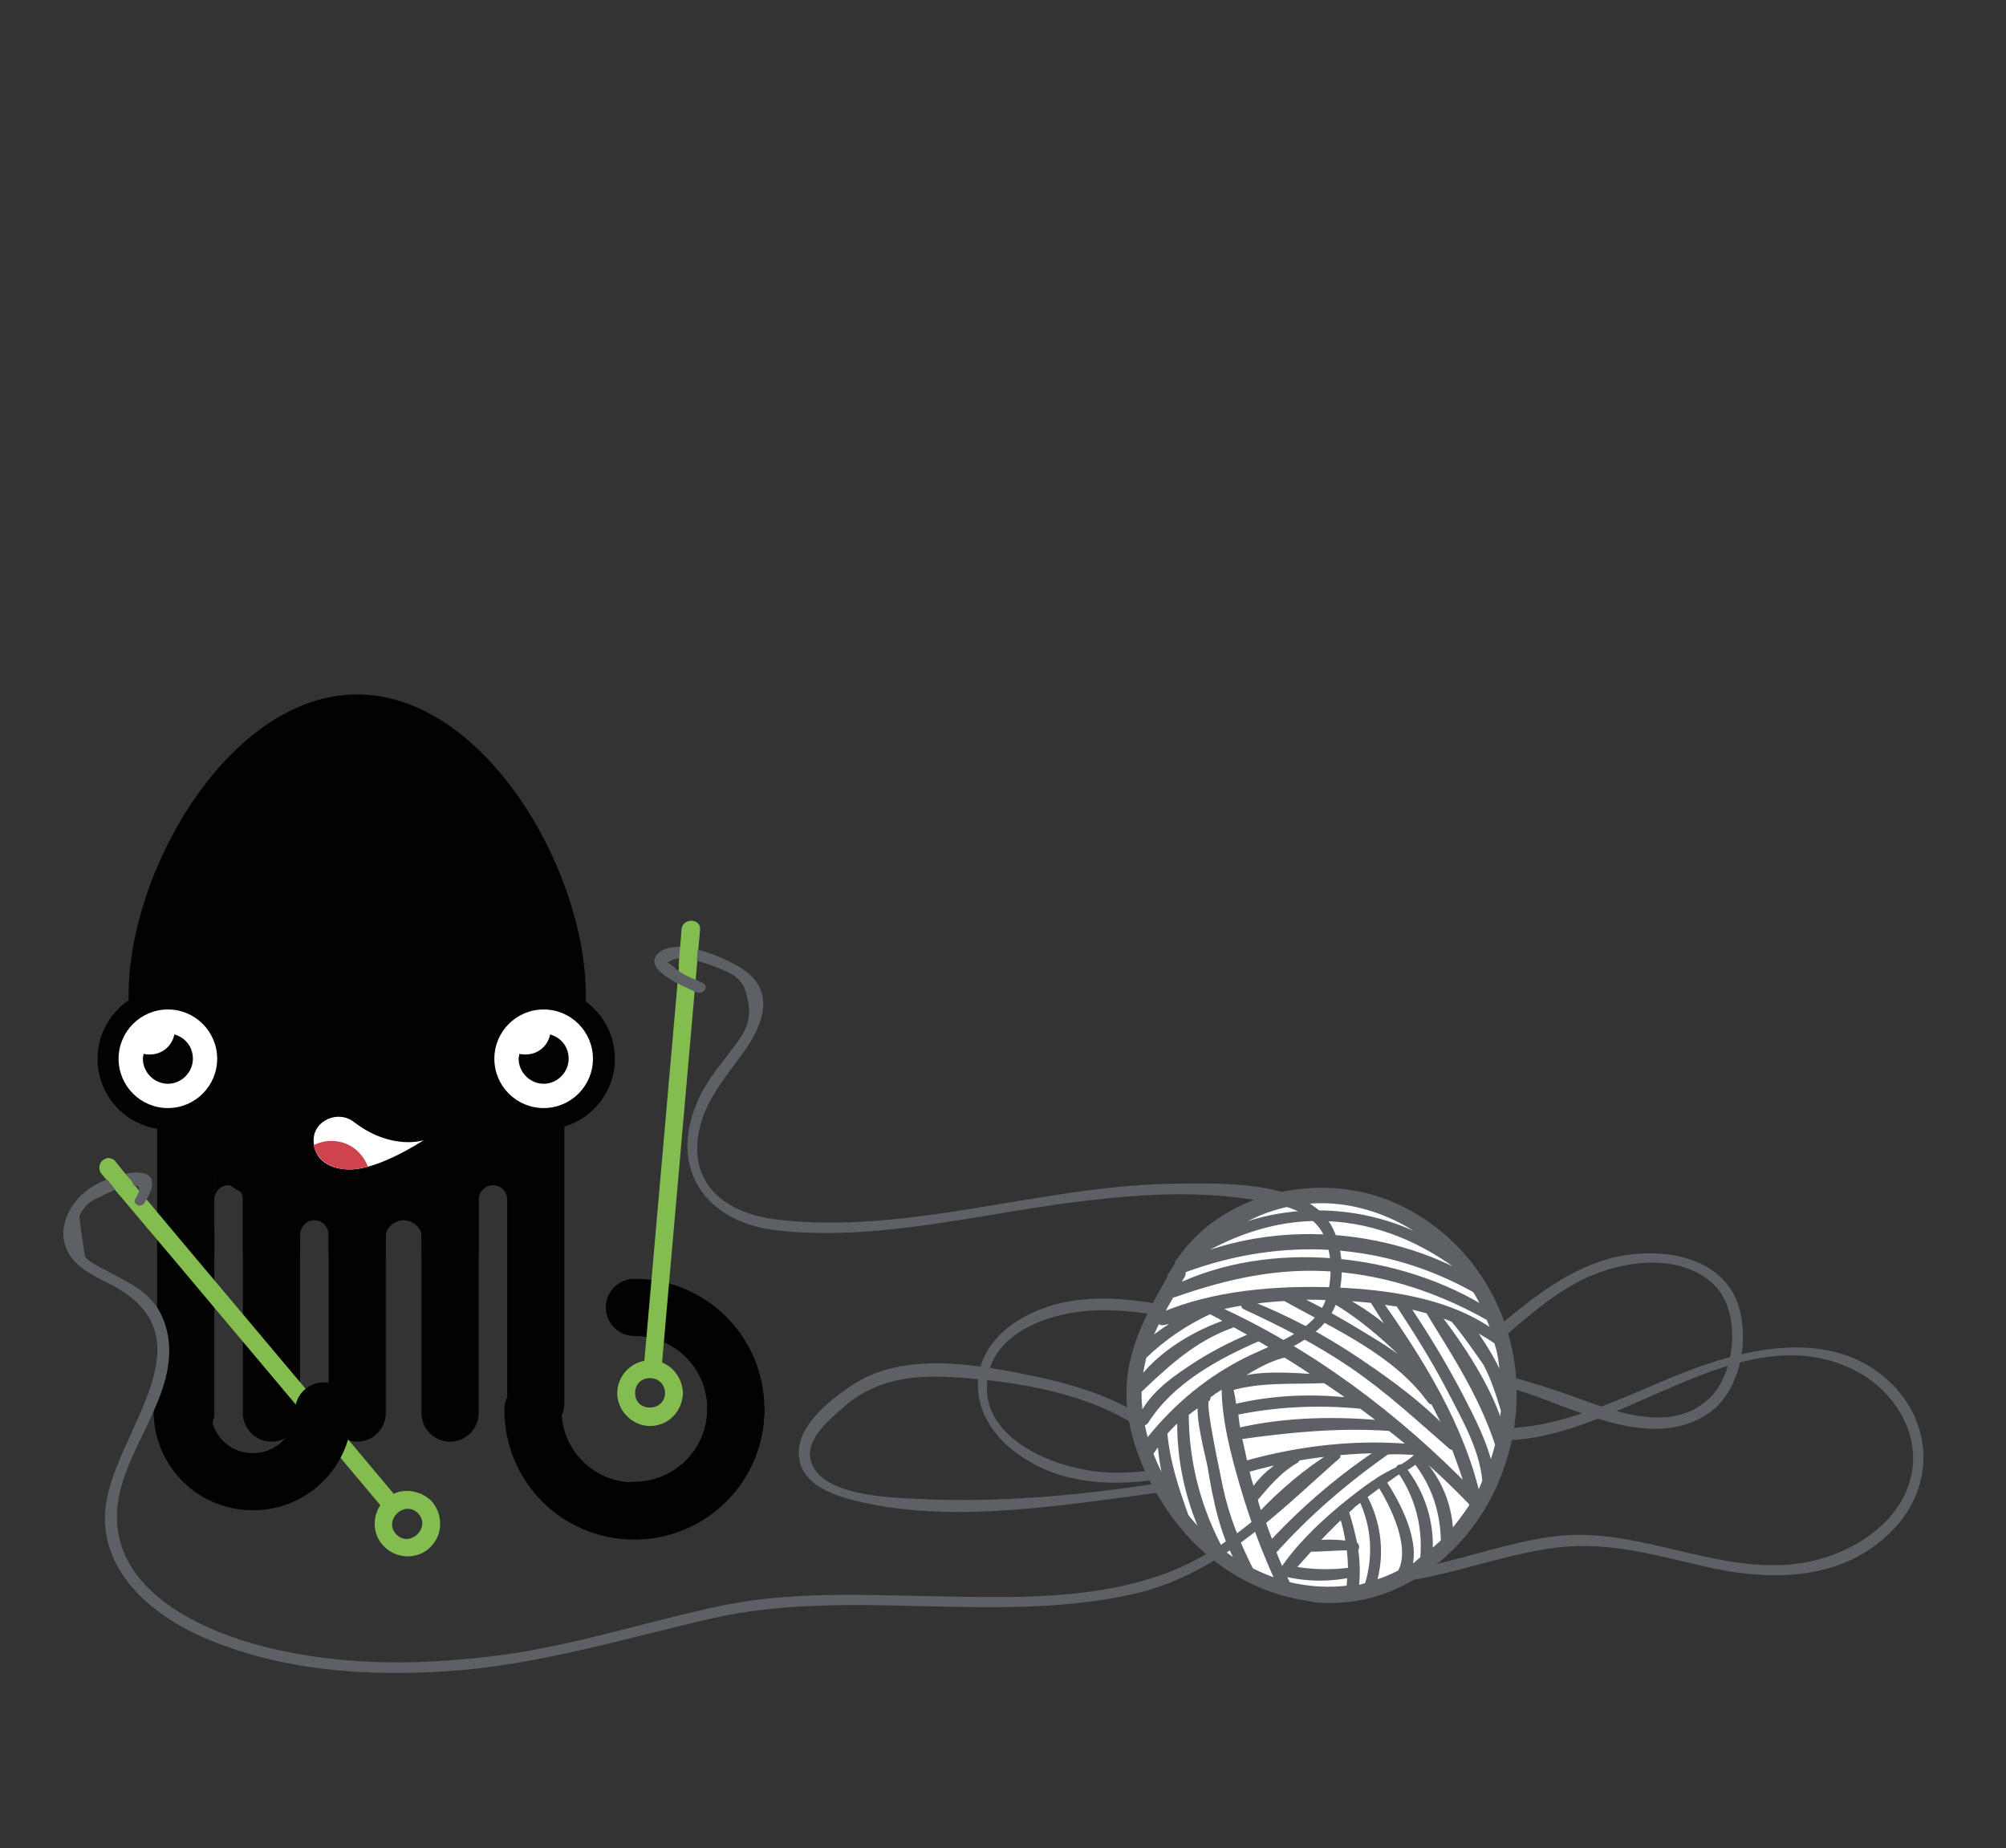 <?xml version="1.0" encoding="utf-8"?>
<!-- Generator: Adobe Illustrator 19.2.0, SVG Export Plug-In . SVG Version: 6.00 Build 0)  -->
<svg version="1.1" xmlns="http://www.w3.org/2000/svg" xmlns:xlink="http://www.w3.org/1999/xlink" x="0px" y="0px"
	 viewBox="0 0 280.8 258.7" style="enable-background:new 0 0 280.8 258.7;" xml:space="preserve">
<rect x="0" y="0" width="280.8" height="258.7" fill="#333333" stroke="none"/>
<style type="text/css">
	.st0{fill:#EBF3F8;}
	.st1{fill:#3786B5;}
	.st2{fill:#FEFBEB;}
	.st3{fill:#F2D333;}
	.st4{fill:#F3F8ED;}
	.st5{fill:#83BD50;}
	.st6{fill:#FAECED;}
	.st7{fill:#CE434D;}
	.st8{opacity:5.000000e-02;clip-path:url(#XMLID_164_);fill:#CE434D;}
	.st9{clip-path:url(#XMLID_165_);fill:#83BD50;}
	.st10{clip-path:url(#XMLID_165_);fill:#010101;}
	.st11{clip-path:url(#XMLID_165_);fill:#FFFFFF;}
	.st12{clip-path:url(#XMLID_165_);}
	.st13{clip-path:url(#XMLID_165_);fill:#484A45;}
	.st14{clip-path:url(#XMLID_165_);fill:#5D6166;}
	.st15{fill:#646561;}
	.st16{fill:#484A45;}
	.st17{fill:#FFFFFF;}
	.st18{fill:none;stroke:#83BD50;stroke-width:1.5;stroke-linecap:round;stroke-linejoin:round;stroke-miterlimit:10;}
	.st19{fill:#83BD50;stroke:#83BD50;stroke-linecap:round;stroke-linejoin:round;stroke-miterlimit:10;}
	.st20{fill:none;stroke:#010101;stroke-width:16;stroke-linecap:round;stroke-miterlimit:10;}
	.st21{fill:#010101;}
	.st22{fill:#F4F4F4;stroke:#F4F4F4;stroke-width:2;stroke-linecap:round;stroke-linejoin:round;stroke-miterlimit:10;}
	.st23{fill:#ECECED;stroke:#ECECED;stroke-width:2;stroke-linecap:round;stroke-linejoin:round;stroke-miterlimit:10;}
	.st24{fill:#E3E4E5;stroke:#E3E4E5;stroke-width:2;stroke-linecap:round;stroke-linejoin:round;stroke-miterlimit:10;}
	.st25{fill:#F2D333;stroke:#F2D333;stroke-width:2;stroke-linecap:round;stroke-linejoin:round;stroke-miterlimit:10;}
	.st26{fill:#F5DC5C;stroke:#F5DC5C;stroke-width:2;stroke-linecap:round;stroke-linejoin:round;stroke-miterlimit:10;}
	.st27{fill:#E7E7E8;stroke:#E7E7E8;stroke-width:2;stroke-linecap:round;stroke-linejoin:round;stroke-miterlimit:10;}
	.st28{fill:none;stroke:#010001;stroke-width:15;stroke-linecap:round;stroke-miterlimit:10;}
	.st29{fill:#ADADAB;stroke:#ADADAB;stroke-linecap:round;stroke-linejoin:round;stroke-miterlimit:10;}
	.st30{fill:#010001;}
	.st31{fill:#FFFFFF;stroke:#AEB0B2;stroke-miterlimit:10;}
	.st32{fill:#FFFFFF;stroke:#ADADAB;stroke-miterlimit:10;}
	.st33{fill:none;stroke:#010001;stroke-width:16;stroke-linecap:round;stroke-miterlimit:10;}
	.st34{fill:#69A4C7;}
	.st35{fill:#3786B5;stroke:#3786B5;stroke-width:2;stroke-linecap:round;stroke-linejoin:round;stroke-miterlimit:10;}
	.st36{fill:none;stroke:#3786B5;stroke-width:2;stroke-linecap:round;stroke-linejoin:round;stroke-miterlimit:10;}
	.st37{fill:#FDFDFD;stroke:#3786B5;stroke-width:2;stroke-miterlimit:10;}
	.st38{fill:none;stroke:#3786B5;stroke-width:2;stroke-miterlimit:10;}
	.st39{fill:#CDE1EC;}
	.st40{fill:#E1EDF4;}
	.st41{fill:#5D6166;}
	.st42{fill:none;stroke:#5D6166;stroke-width:3;stroke-miterlimit:10;}
	.st43{fill:none;stroke:#AEB0B2;stroke-width:3;stroke-miterlimit:10;}
	.st44{fill:#AEB0B2;stroke:#AEB0B2;stroke-width:3;stroke-miterlimit:10;}
	.st45{fill:#C1DEA7;}
	.st46{fill:#AEB0B2;}
	.st47{fill:#86888C;}
	.st48{fill:#FFFFFF;stroke:#3786B5;stroke-miterlimit:10;}
	.st49{fill:#FFFFFF;stroke:#3786B5;stroke-width:3;stroke-miterlimit:10;}
	.st50{fill:none;stroke:#3786B5;stroke-width:3;stroke-miterlimit:10;}
	.st51{fill:#CDE1EC;stroke:#3786B5;stroke-width:3;stroke-miterlimit:10;}
	.st52{fill:none;stroke:#3786B5;stroke-width:3;stroke-linecap:round;stroke-linejoin:round;stroke-miterlimit:10;}
	.st53{fill:#3786B5;stroke:#3786B5;stroke-width:3;stroke-linecap:round;stroke-linejoin:round;stroke-miterlimit:10;}
	.st54{clip-path:url(#XMLID_166_);}
	.st55{clip-path:url(#XMLID_167_);}
	.st56{clip-path:url(#XMLID_166_);fill:#181818;}
	.st57{opacity:0.25;clip-path:url(#XMLID_166_);}
	.st58{fill:none;stroke:#5D6166;stroke-miterlimit:10;}
	.st59{opacity:0.25;clip-path:url(#XMLID_166_);fill:#5D6166;stroke:#5D6166;stroke-width:0.5;stroke-miterlimit:10;}
	.st60{fill:#484A45;stroke:#484A45;stroke-miterlimit:10;}
	.st61{fill:#6D7175;}
	.st62{fill:none;stroke:#F2D333;stroke-width:7;stroke-miterlimit:10;}
	.st63{fill:#8E9094;}
	.st64{clip-path:url(#XMLID_168_);}
	.st65{fill:#181818;}
	.st66{fill:none;}
	.st67{fill:#F5DE66;}
	.st68{fill:#7E8084;}
	.st69{fill:#8FC461;}
	.st70{fill:none;stroke:#767773;stroke-width:7;stroke-linecap:round;stroke-miterlimit:10;}
	.st71{fill:none;stroke:#767773;stroke-width:7;stroke-miterlimit:10;}
	.st72{fill:#B2B0B6;}
	.st73{fill:#DADBDA;}
	.st74{fill:#E4E4E3;}
	.st75{fill:#EBECED;}
	.st76{fill:#767773;}
	.st77{fill:#484A45;stroke:#484A45;stroke-width:0.25;stroke-miterlimit:10;}
	.st78{fill:#484A45;stroke:#484A45;stroke-width:0.5;stroke-miterlimit:10;}
	.st79{fill:#484A45;stroke:#484A45;stroke-width:0.75;stroke-miterlimit:10;}
	.st80{fill:#D1D2D0;}
	.st81{opacity:0.75;fill:#484A45;}
	.st82{fill:#BABAB5;}
	.st83{fill:none;stroke:#000000;stroke-width:16;stroke-linecap:round;stroke-miterlimit:10;}
	.st84{fill:#B9D5E5;}
	.st85{fill:#A4A4A2;}
	.st86{opacity:0.15;fill:#FFFFFF;}
	.st87{fill:#0A1318;}
	.st88{fill:#C8C9C7;}
	.st89{opacity:0.35;fill:#FFFFFF;}
	.st90{fill:#E9AAAF;}
	.st91{fill:#E6A1A6;}
	.st92{fill:#D8B0AE;}
	.st93{opacity:0.1;fill:#FFFFFF;}
	.st94{fill:#F3D0D3;}
	.st95{opacity:0.15;}
	.st96{opacity:0.15;fill:#484A45;}
	.st97{display:none;}
	.st98{display:inline;}
	.st99{fill:#5D6166;stroke:#5D6166;stroke-miterlimit:10;}
	.st100{fill:url(#SVGID_1_);}
	.st101{fill:url(#SVGID_2_);}
	.st102{fill:url(#SVGID_3_);}
	.st103{fill:url(#SVGID_4_);}
	.st104{fill:url(#SVGID_5_);}
	.st105{fill:#404040;}
	.st106{opacity:0.21;}
	.st107{fill:url(#SVGID_6_);}
	.st108{opacity:0.1;}
	.st109{fill:#75787D;}
	.st110{fill:#96C76A;}
	.st111{fill:none;stroke:#020202;stroke-width:8;stroke-linecap:round;stroke-miterlimit:10;}
	.st112{fill:#3C86B4;}
	.st113{fill:none;stroke:#5D6166;stroke-width:1.5;stroke-miterlimit:10;}
	.st114{fill:#CC6727;}
	.st115{fill:#020202;}
	.st116{fill:none;stroke:#F2D333;stroke-width:3;stroke-linecap:round;stroke-linejoin:round;stroke-miterlimit:10;}
	.st117{fill:#F2D333;stroke:#F2D333;stroke-width:3;stroke-miterlimit:10;}
	.st118{fill:#5B5C57;}
	.st119{fill:none;stroke:#319CD0;stroke-width:2;stroke-linecap:round;stroke-miterlimit:10;}
	.st120{fill:#319CD0;}
	.st121{fill:none;stroke:#319CD0;stroke-width:2;stroke-miterlimit:10;}
	.st122{fill:#F4F4F4;stroke:#F4F4F4;stroke-linecap:round;stroke-linejoin:round;stroke-miterlimit:10;}
	.st123{fill:#ECECED;stroke:#ECECED;stroke-linecap:round;stroke-linejoin:round;stroke-miterlimit:10;}
	.st124{fill:#E3E4E5;stroke:#E3E4E5;stroke-linecap:round;stroke-linejoin:round;stroke-miterlimit:10;}
	.st125{fill:#3786B5;stroke:#3786B5;stroke-linecap:round;stroke-linejoin:round;stroke-miterlimit:10;}
	.st126{fill:#5F9EC4;stroke:#5F9EC4;stroke-linecap:round;stroke-linejoin:round;stroke-miterlimit:10;}
	.st127{fill:#E7E7E8;stroke:#E7E7E8;stroke-linecap:round;stroke-linejoin:round;stroke-miterlimit:10;}
	.st128{fill:#CE434D;stroke:#CE434D;stroke-linecap:round;stroke-linejoin:round;stroke-miterlimit:10;}
	.st129{fill:#D86971;stroke:#D86971;stroke-linecap:round;stroke-linejoin:round;stroke-miterlimit:10;}
	.st130{fill:none;stroke:#AEB0B2;stroke-width:1.5;stroke-miterlimit:10;}
	.st131{fill:#AEB0B2;stroke:#AEB0B2;stroke-width:1.5;stroke-miterlimit:10;}
	.st132{fill:none;stroke:#9BCA71;stroke-width:5;stroke-miterlimit:10;}
	.st133{fill:none;stroke:#83BD50;stroke-width:7;stroke-miterlimit:10;}
	.st134{fill:none;stroke:#3786B5;stroke-linecap:round;stroke-linejoin:round;stroke-miterlimit:10;}
	.st135{fill:none;stroke:#F2D333;stroke-linecap:round;stroke-linejoin:round;stroke-miterlimit:10;}
	.st136{fill:#F2D333;stroke:#F2D333;stroke-miterlimit:10;}
	.st137{fill:#78B8D8;}
	.st138{fill:#6CB1D9;}
	.st139{fill:#319CD0;stroke:#319CD0;stroke-linecap:round;stroke-linejoin:round;stroke-miterlimit:10;}
	.st140{fill:none;stroke:#319CD0;stroke-linecap:round;stroke-linejoin:round;stroke-miterlimit:10;}
	.st141{fill:none;stroke:#010101;stroke-width:8;stroke-linecap:round;stroke-miterlimit:10;}
	.st142{fill:none;stroke:#010101;stroke-width:8;stroke-linecap:round;stroke-linejoin:round;stroke-miterlimit:10;}
	.st143{fill:#9CCA73;stroke:#83BD50;stroke-linecap:round;stroke-linejoin:round;stroke-miterlimit:10;}
	.st144{fill:#F2D333;stroke:#F2D333;stroke-linecap:round;stroke-linejoin:round;stroke-miterlimit:10;}
	.st145{fill:#F5DC5C;stroke:#F2D333;stroke-linecap:round;stroke-linejoin:round;stroke-miterlimit:10;}
	.st146{fill:#EFEFF0;}
	.st147{fill:none;stroke:#83BD50;stroke-width:0.9;stroke-linecap:round;stroke-linejoin:round;stroke-miterlimit:10;}
	.st148{fill:#83BD50;stroke:#83BD50;stroke-width:0.6;stroke-linecap:round;stroke-linejoin:round;stroke-miterlimit:10;}
	.st149{fill:#5D6166;stroke:#5D6166;stroke-width:0.25;stroke-miterlimit:10;}
	.st150{clip-path:url(#SVGID_8_);fill:#5D6166;}
	.st151{clip-path:url(#SVGID_8_);}
	.st152{clip-path:url(#SVGID_8_);fill:none;stroke:#020202;stroke-width:8;stroke-linecap:round;stroke-miterlimit:10;}
	.st153{opacity:0.5;clip-path:url(#SVGID_8_);}
	.st154{fill:#96989B;}
	.st155{clip-path:url(#SVGID_10_);}
	.st156{fill:none;stroke:#5D6166;stroke-width:0.75;stroke-linecap:round;stroke-linejoin:round;stroke-miterlimit:10;}
	.st157{fill:none;stroke:#020202;stroke-width:3;stroke-linecap:round;stroke-linejoin:round;stroke-miterlimit:10;}
	.st158{fill:none;stroke:#020202;stroke-width:2.772;stroke-linecap:round;stroke-linejoin:round;stroke-miterlimit:10;}
	
		.st159{clip-path:url(#SVGID_10_);fill:none;stroke:#020202;stroke-width:2.772;stroke-linecap:round;stroke-linejoin:round;stroke-miterlimit:10;}
	
		.st160{clip-path:url(#SVGID_10_);fill:none;stroke:#5D6166;stroke-width:0.75;stroke-linecap:round;stroke-linejoin:round;stroke-miterlimit:10;}
	.st161{fill:none;stroke:#020202;stroke-width:8.018;stroke-linecap:round;stroke-miterlimit:10;}
	.st162{fill:none;stroke:#020202;stroke-width:16;stroke-linecap:round;stroke-miterlimit:10;}
	.st163{fill:none;stroke:#020202;stroke-width:16.036;stroke-linecap:round;stroke-miterlimit:10;}
	.st164{opacity:0.75;fill:url(#SVGID_11_);}
	.st165{clip-path:url(#SVGID_13_);}
	.st166{fill:#5D5D5D;}
</style>
<g id="Hintergrund">
</g>
<g id="Illustration">
</g>
<g id="Spruch__x28_Pfade_x29_">
</g>
<g id="Spruch" class="st97">
</g>
<g id="Navigation">
	<g>
		<g>
			<path class="st41" d="M175.2,202.6c-6.6,1.9-13.3,3.8-20.2,3.5c-6.7-0.3-17.8-4.4-16.8-12.9c0.8-7.1,9.6-9.7,15.6-9.8
				c7.4-0.2,14.7,2.3,21.9,3.7c11.9,2.4,24,3.9,35.8,7.2c8.2,2.3,19.4,9.2,27.7,3.5c4.7-3.2,6-11.5,3.6-16.4
				c-3.2-6.5-12.6-6.9-18.6-4.9c-9.4,3.1-16.4,11.8-24.5,17.2c-9.5,6.3-20.1,10.9-31.4,12.9c-13,2.3-26.7,3.9-40,3.2
				c-3.8-0.2-13.4-0.4-14.8-5.3c-0.8-2.9,2.3-5.5,4.2-7.2c4.7-4.3,10-4.9,16.2-4.5c8.7,0.6,18.4,2.2,25.7,7.1
				c6.7,4.5,11.1,11.9,17.6,16.8c7.1,5.4,14.8,5.8,23.4,3.9c5.8-1.3,11.6-3.3,17.5-4c7-0.8,13.4,1,20.2,2.6
				c9.4,2.2,19.8,2.3,26.9-5.3c5.4-5.8,5.4-14.1-0.1-19.9c-7.8-8.1-19.8-5.6-29.1-2c-11,4.3-25,12.5-36.3,4.6
				c-0.8-0.6-1.5,0.7-0.8,1.3c19.8,13.8,41-16.3,60.9-6c5.4,2.8,9.3,9,7.6,15.2c-1.7,6.4-8.5,10.5-14.7,11.6
				c-11.7,2.1-22.9-5-34.7-3.7c-11.6,1.3-24,8.6-35.5,3.2c-8.4-4-13.3-12.4-20.2-18.2c-4.8-4-11.2-6-17.2-7.3
				c-8.2-1.7-18.6-3.7-26,1.3c-3.1,2.1-8,5.9-7.2,10.3c0.6,3.5,4.5,4.9,7.6,5.7c12.6,3.2,27.2,1,39.9-0.7
				c17.9-2.4,33.9-8.3,48.2-19.7c4.2-3.4,8.1-7.3,12.8-9.9c5.5-3.1,14.5-4.8,19.6,0.2c3.8,3.8,3,12.5-0.9,16
				c-5.9,5.3-14.8,0.9-21.1-1.2c-13.3-4.5-27.3-6.2-41-8.9c-10.9-2.1-24.2-7.4-34.6-0.9c-7,4.4-7.3,12.4-1.1,17.7
				c9.7,8.2,23.5,4.4,34.4,1.3C176.5,203.8,176.1,202.3,175.2,202.6L175.2,202.6z"/>
		</g>
	</g>
	<path class="st17" d="M184.2,223.8c3.6,0.3,7.3-0.2,10.9-1.8c10.7-4.7,17-16.2,16.7-27.7c-0.3-11.3-7-21.5-17.5-25.8
		c-10.1-4-23-1-29.1,8c-0.1,0.1-0.2,0.1-0.2,0.2c-0.1,0,0,0.1,0,0.2c-0.5,0.8-1,1.7-1.5,2.7c-2.6,4.5-5.1,9.3-5.3,14.6
		c-0.3,6.4,2.8,13.3,6.6,18.3c4.1,5.5,10.2,9.5,16.7,10.8L184.2,223.8z"/>
	<g>
		<path class="st99" d="M180.2,221.9c-0.2-0.4-0.4-0.8-0.6-1.2c0,0,0.1,0,0.1-0.1c0.2-0.2,0.3-0.4,0.5-0.6c0,0.1,0.1,0.2,0.2,0.3
			c2.9,0.6,5.8,0.6,8.7,0c0,0.7-0.1,1.4-0.1,2.1C186,222.8,183.1,222.6,180.2,221.9z M186.8,203.6c-3.9,2.4-7.4,5.4-10.5,8.7
			c-0.3-0.8-0.6-1.7-0.8-2.6c0.1,0,0.1,0,0.2-0.1c1.8-2.1,3.3-3.9,5.7-5.3c0.1-0.1,0.1-0.2,0-0.3c4.1-0.7,8.1-1.1,12.3-1.1
			c-5.8,3.8-11.1,8.3-15.8,13.4c-0.5-1.1-0.9-2.3-1.3-3.4c0.1,0,0.1,0,0.2-0.1c3.2-3.3,6.6-6.3,10.3-9
			C187.1,203.7,186.9,203.5,186.8,203.6z M185.5,193.1c1.5,1,3.1,2.1,4.6,3.2c-5.8-0.8-11.8-0.6-17.5,0.8c-0.1-1-0.3-2-0.5-2.9
			C176.5,192.9,181.1,193.3,185.5,193.1z M172,193.7c0-0.1,0-0.1,0-0.2c2.5-1.7,5.2-3.4,7.9-4c1.8,1.1,3.5,2.2,5.2,3.4
			C180.9,192.7,175.9,192.1,172,193.7z M190.6,196.7C190.6,196.7,190.6,196.7,190.6,196.7c1.2,0.9,2.4,1.8,3.6,2.7
			c-6.9-0.7-14.2-0.6-21,1c-0.2-0.9-0.3-1.8-0.4-2.8C178.6,196.4,184.5,196.1,190.6,196.7z M194.6,199.8
			C194.6,199.8,194.6,199.8,194.6,199.8c1.2,0.9,2.4,1.9,3.6,2.9c-8-0.8-16.1,0.1-23.9,2.3c-0.1,0-0.1,0-0.1,0.1
			c-0.3-1.4-0.6-2.7-0.9-4.1C180.4,200,187.3,199.3,194.6,199.8z M180.9,204.1c-2.2,1.2-4.4,2.9-5.6,5.1c-0.2-0.6-0.3-1.1-0.5-1.7
			c-0.2-0.6-0.3-1.3-0.5-1.9c0,0,0.1,0,0.2,0C176.6,205,178.7,204.5,180.9,204.1z M194.1,203.1C194.1,203,194.2,203,194.1,203.1
			c1.5-0.1,3,0,4.5,0.1c0.1,0.1,0.1,0.1,0.2,0.2c-0.6,0.8-1.5,1.5-2.6,2.1c0,0,0,0,0,0c-0.1-0.1-0.4,0-0.3,0.2
			c-1.2,0.6-2.4,1.2-3.2,1.8c-1.7,1.1-3.3,2.4-4.9,3.7c-3.1,2.6-6.2,5.6-8.4,9c-0.5-1-0.9-2-1.3-3c0,0,0,0,0,0
			C182.9,211.8,188.3,207.2,194.1,203.1z M183.7,216.2c1.3-1.5,2.7-2.9,4.2-4.3c0.5,1.4,0.8,2.8,1,4.3
			C187.2,216,185.4,215.9,183.7,216.2z M189,216.5c0.1,1.1,0.2,2.3,0.2,3.4c-2.9,0.4-5.7,0.3-8.5-0.2c0,0-0.1,0-0.1,0
			c0.9-1,1.8-2,2.7-3c0,0,0.1,0,0.1,0C185.2,216.7,187.1,216.5,189,216.5z M189.7,222.5c0.2-2,0.2-3.7-0.1-5.7c0,0,0,0,0,0
			c0.2,0,0.2-0.5,0-0.5c0,0,0-0.1-0.1-0.1c-0.3-1.5-0.7-3.1-1.2-4.6c0,0,0-0.1,0-0.1c0.4-0.3,0.7-0.6,1.1-1c0.4-0.3,0.8-0.6,1.2-0.9
			c1.9,3.9,2.2,8.2,0.9,12.4C190.8,222.2,190.2,222.4,189.7,222.5z M192.1,221.8c1.3-4.1,0.8-8.6-1.3-12.4c0.8-0.6,1.6-1.2,2.4-1.8
			c1.9,3,4.9,9,2.9,12.6C194.8,220.9,193.5,221.4,192.1,221.8z M198.4,219c-0.4,0.3-0.9,0.6-1.4,0.8c1.5-3.8-1.5-9.4-3.5-12.4
			c0.6-0.4,1.1-0.8,1.7-1.2c0.3-0.2,0.5-0.3,0.8-0.5c2.6,3.7,3.7,8,3.3,12.5C199,218.5,198.7,218.7,198.4,219z M200,217.7
			c0.4-4.4-1-8.7-3.7-12.1c0.7-0.4,1.4-0.8,1.9-1.3c2.7,3.5,3.9,7.1,4,11.5C201.5,216.5,200.8,217.1,200,217.7z M206.1,210.3
			c0,0.2,0.1,0.4,0.1,0.5c-1,1.5-2.1,3-3.3,4.3c0.1-4-1.6-8.2-4.5-11c0.2-0.2,0.4-0.4,0.5-0.6C201.4,205.6,203.8,207.9,206.1,210.3z
			 M169.9,183.1C169.9,183.1,169.9,183.1,169.9,183.1c1.4-0.4,2.8-0.7,4.3-0.9c1.9-0.3,3.8-0.5,5.7-0.6c7.1,4,15.5,7.6,20.4,14.4
			c0.1,0.1,0.3,0.2,0.4,0.1c0.9,1.7,1.8,3.5,2.5,5.3c-3.7-4.2-8.5-7.7-13.1-10.8c-4.9-3.3-10.1-6.1-15.6-8.2
			c-0.2-0.1-0.4,0.3-0.2,0.4c5.2,2.4,10.3,5,15,8.2c5,3.4,9.3,7.4,13.9,11.4c0.1,0.1,0.3,0.1,0.4,0c0.8,2.1,1.6,4.2,2.1,6.4
			C195.5,198.3,183.3,189.1,169.9,183.1z M187,181.5c1.7,0.1,3.4,0.2,5.2,0.4c1.3,2.1,2.7,4.2,4,6.4
			C193.7,185.5,190.4,183.2,187,181.5z M197.1,190.2c0.1,0.1,0.2,0.1,0.3,0c0.6,1.1,1.3,2.1,1.9,3.2c-2-2.3-4.7-4.1-7.3-5.7
			c-3.6-2.2-7.3-4.4-11.2-6.2c1.7-0.1,3.5-0.1,5.2,0C190.3,183.9,193.6,186.8,197.1,190.2z M206.8,209.8c-2.3-10.2-8-19.3-14-27.8
			c1,0.1,2,0.3,3,0.4c2.5,3.8,4.9,7.6,7,11.6c2.1,4.1,4.8,8.6,5.2,13.3C207.7,208.2,207.3,209,206.8,209.8z M208.6,206
			c-0.7-3.7-2.6-7.3-4.3-10.6c-2.3-4.4-4.9-8.7-7.7-12.8c1.2,0.2,2.3,0.5,3.4,0.8c3.8,6.2,7.5,11.8,9.8,18.8
			C209.5,203.4,209.1,204.7,208.6,206z M210.2,200.4c-1.8-6.1-5.7-11.9-9.5-16.8c1,0.3,1.9,0.6,2.8,1c1.2,1.3,4.2,5.6,4.6,6.2
			c1.1,2.1,1.8,4.3,2.5,6.6C210.5,198.3,210.4,199.4,210.2,200.4z M210.3,190.9c0.2,1.3,0.3,2.6,0.3,3.8c-0.7-2.2-1.8-4.3-3-6.2
			c-0.5-0.7-1.3-2.1-2.2-3.2c1.5,0.7,2.9,1.5,4.2,2.4C210,188.8,210.2,189.9,210.3,190.9z M190.5,168.6c4.8,1.2,8.9,3.6,12.2,7
			c-9.5-6.7-22.8-7.6-33-2C175.4,168.9,182.8,166.7,190.5,168.6z M167.7,175.3c5.1-3,10.8-4.9,16.8-4.9c7.2,0,13.7,2.5,19.5,6.7
			c0.1,0,0.1,0,0.2,0c0.5,0.6,1,1.2,1.4,1.9c-11.6-6.6-26.9-7.7-39.2-2.4C166.9,176.2,167.3,175.8,167.7,175.3z M165.4,178.5
			c0.1-0.2,0.1-0.4,0-0.5c0.1-0.1,0.2-0.3,0.4-0.4c13.6-5,28-4.3,40.8,2.9c0.6,1,1.2,2.1,1.7,3.2c-12.4-7.9-30.5-9.8-43.8-3.3
			C164.7,179.7,165,179.1,165.4,178.5z M164,181c0.1,0.1,0.2,0.1,0.3,0.1c7.4-2.6,14.6-4.2,22.5-3.6c7.7,0.6,15,3.1,21.7,6.9
			c0.4,0.9,0.7,1.7,0.9,2.6c-6.2-4.8-15.1-6-22.7-6.3c-7.9-0.3-16.9,0.4-24.2,3.6c-0.4,0.2-0.1,0.8,0.3,0.7c1.8-0.4,3.5-0.9,5.2-1.4
			c-2.8,1.2-5.4,2.8-7.7,4.9C161.3,185.9,162.6,183.4,164,181z M160,189.8c2.8-2.7,5.9-4.8,9.4-6.4c1,0.5,1.9,1,2.9,1.6
			c-4.9,1.6-10,4.6-13,8.9C159.4,192.5,159.7,191.1,160,189.8z M159.3,195.7c0-0.4,0-0.8,0-1.1c0,0,0.1,0,0.1-0.1
			c4.1-3.9,7.8-7.3,13.2-9.2c0.1,0,0.1-0.1,0.1-0.1c1,0.6,2,1.1,3,1.7c-3.2,1.3-6.3,2.9-9.1,4.8c-2.7,1.8-5.5,3.9-6.8,6.9
			c-0.1,0.3,0.3,0.6,0.5,0.3c3.5-5.6,9.9-9.1,15.9-11.7c1.1,0.6,2.2,1.3,3.3,2c-2.6,0.5-5.3,2.1-7.7,3.7c0,0-0.1,0-0.1,0.1
			c-0.9,0.6-1.7,1.1-2.5,1.6c-3.4,2.1-6.8,4.4-8.6,8.1C159.8,200.3,159.4,198,159.3,195.7z M160.9,203.4
			C160.9,203.3,160.9,203.3,160.9,203.4c0.6-0.8,1.1-1.6,1.6-2.2c0.1,2.9,0.7,6,1.7,8.7C162.9,207.8,161.7,205.6,160.9,203.4z
			 M167.8,214.5c-0.6-0.7-1.3-1.4-1.9-2.2c-1.4-3.9-2.6-7.5-3-11.7c0,0,0-0.1,0-0.1c0.8-0.9,1.6-1.7,2.4-2.4
			c-0.2,6.2,1.2,12.4,4,17.9C168.9,215.6,168.3,215.1,167.8,214.5z M170.9,217.3c-3.3-6.1-5-12.6-5-19.5c0.8-0.6,1.6-1.2,2.4-1.8
			c-0.7,1.7,1,8,1.2,9.1c0.8,4.8,1.8,10.1,4.5,14.3C172.9,218.8,171.9,218.1,170.9,217.3z M179.2,221.6c-1.4-0.4-2.8-1-4.2-1.7
			c-1.9-3.8-3.4-7.4-4.3-11.6c-0.2-1.2-2.7-12.3-1.9-12.5c0.2,0,0.2-0.3,0-0.4c0.3-0.2,0.7-0.4,1-0.7c0.5-0.3,1.1-0.7,1.7-1.1
			c-0.1,4.7,1.3,10,2.6,14.4C175.5,212.8,177.2,217.3,179.2,221.6z M184.2,223.8c3.6,0.3,7.3-0.2,10.9-1.8
			c10.7-4.7,17-16.2,16.7-27.7c-0.3-11.3-7-21.5-17.5-25.8c-10.1-4-23-1-29.1,8c-0.1,0.1-0.2,0.1-0.2,0.2c-0.1,0,0,0.1,0,0.2
			c-0.5,0.8-1,1.7-1.5,2.7c-2.6,4.5-5.1,9.3-5.3,14.6c-0.3,6.4,2.8,13.3,6.6,18.3c4.1,5.5,10.2,9.5,16.7,10.8L184.2,223.8z"/>
	</g>
	<line class="st111" x1="75" y1="157.4" x2="75" y2="196.4"/>
	<g>
		<path class="st115" d="M38,179.2c-2.2,0-4-1.8-4-4v-38c0-2.2,1.8-4,4-4s4,1.8,4,4v38C42,177.4,40.2,179.2,38,179.2z"/>
	</g>
	<g>
		<path class="st115" d="M50,179.2c-2.2,0-4-1.8-4-4v-47.4c0-2.2,1.8-4,4-4s4,1.8,4,4v47.4C54,177.4,52.2,179.2,50,179.2z"/>
	</g>
	<g>
		<path class="st115" d="M63,179.2c-2.2,0-4-1.8-4-4v-39c0-2.2,1.8-4,4-4s4,1.8,4,4v39C67,177.4,65.2,179.2,63,179.2z"/>
	</g>
	<g>
		<path class="st115" d="M26,179.2c-2.2,0-4-1.8-4-4v-25.4c0-2.2,1.8-4,4-4s4,1.8,4,4v25.4C30,177.4,28.2,179.2,26,179.2z"/>
	</g>
	<g>
		<path class="st115" d="M38,201.8c-2.2,0-4-1.8-4-4v-38c0-2.2,1.8-4,4-4s4,1.8,4,4v38C42,200,40.2,201.8,38,201.8z"/>
	</g>
	<g>
		<path class="st115" d="M50,201.8c-2.2,0-4-1.8-4-4v-47.4c0-2.2,1.8-4,4-4s4,1.8,4,4v47.4C54,200,52.2,201.8,50,201.8z"/>
	</g>
	<g>
		<path class="st115" d="M63,201.8c-2.2,0-4-1.8-4-4v-39c0-2.2,1.8-4,4-4s4,1.8,4,4v39C67,200,65.2,201.8,63,201.8z"/>
	</g>
	<g>
		<path class="st115" d="M26,201.8c-2.2,0-4-1.8-4-4v-25.4c0-2.2,1.8-4,4-4s4,1.8,4,4v25.4C30,200,28.2,201.8,26,201.8z"/>
	</g>
	<path class="st115" d="M82,139.3c0,17.7-14.3,32-32,32s-32-14.3-32-32s14.3-42.1,32-42.1S82,121.6,82,139.3z"/>
	<path class="st115" d="M34,168c0-1.2-0.8-2.1-2-2.1c-1.2,0-2,1-2,2.1v-6.7h4V168z"/>
	<path class="st115" d="M71,168c0-1.2-0.8-2.1-2-2.1s-2,1-2,2.1v-6.7h4V168z"/>
	<path class="st115" d="M46,173c0-1.2-0.8-2.2-2-2.2c-1.2,0-2,1-2,2.2v-6.6h4V173z"/>
	<path class="st115" d="M59,173c0-1.2-1.3-2.2-2.5-2.2c-1.2,0-2.5,1-2.5,2.2v-6.6h5V173z"/>
	<g>
		
			<ellipse transform="matrix(0.985 -0.174 0.174 0.985 -25.374 6.33)" class="st115" cx="23.5" cy="148.2" rx="9.9" ry="9.9"/>
		<circle class="st17" cx="23.5" cy="148.2" r="6.9"/>
		<path class="st115" d="M24.4,144.8c-0.3,1.6-1.7,2.8-3.4,2.8c-0.3,0-0.6,0-0.9-0.1c0,0.2-0.1,0.4-0.1,0.7c0,1.9,1.6,3.5,3.5,3.5
			c1.9,0,3.5-1.6,3.5-3.5C27,146.5,25.9,145.2,24.4,144.8z"/>
	</g>
	<g>
		
			<ellipse transform="matrix(0.985 -0.174 0.174 0.985 -24.575 15.466)" class="st115" cx="76.1" cy="148.2" rx="9.9" ry="9.9"/>
		<circle class="st17" cx="76.1" cy="148.2" r="6.9"/>
		<path class="st115" d="M77,144.8c-0.3,1.6-1.7,2.8-3.4,2.8c-0.3,0-0.6,0-0.9-0.1c0,0.2-0.1,0.4-0.1,0.7c0,1.9,1.6,3.5,3.5,3.5
			c1.9,0,3.5-1.6,3.5-3.5C79.6,146.5,78.5,145.2,77,144.8z"/>
	</g>
	<g>
		<path class="st17" d="M59.3,159.6c0,0-6.2,4.1-10.3,4.1c-2.8,0-5.1-1.3-5.1-4.1s3.5-4.3,5.7-2.5C54.9,161.1,59.3,159.6,59.3,159.6
			z"/>
		<g>
			<path class="st7" d="M49,163.7c0.8,0,1.7-0.2,2.5-0.4c-0.8-2.1-2.7-3.6-5.1-3.6c-0.9,0-1.7,0.2-2.5,0.6
				C44.4,162.6,46.5,163.7,49,163.7z"/>
		</g>
	</g>
	<path class="st111" d="M103,197.3c0,7.8-6.3,14.2-14.2,14.2s-14.2-6.3-14.2-14.2"/>
	<path class="st111" d="M88.8,211.4c7.8,0,14.2-6.3,14.2-14.2c0-7.8-6.3-14.2-14.2-14.2"/>
	<g>
		<g>
			<path class="st5" d="M92.6,191.6c1.8-20.5,3.6-41,5.4-61.5c0.1-1.6-2.4-1.6-2.5,0c-1.8,20.5-3.6,41-5.4,61.5
				C89.9,193.2,92.4,193.2,92.6,191.6L92.6,191.6z"/>
		</g>
	</g>
	<g>
		<g>
			<path class="st5" d="M93.1,195c-0.1,2.7-4.2,2.7-4.2,0C88.9,192.2,93,192.2,93.1,195c0.1,1.6,2.6,1.6,2.5,0
				c-0.1-2.5-2-4.6-4.6-4.6c-2.5,0-4.6,2.1-4.6,4.6c0,2.4,2,4.5,4.4,4.6c2.7,0.1,4.7-2,4.8-4.6C95.7,193.4,93.2,193.4,93.1,195z"/>
		</g>
	</g>
	<g>
		<g>
			<path class="st5" d="M55.7,209.8c-13.2-15.8-26.5-31.5-39.7-47.3c-1-1.2-2.8,0.5-1.8,1.8C27.5,180,40.7,195.8,54,211.6
				C55,212.8,56.7,211,55.7,209.8L55.7,209.8z"/>
		</g>
	</g>
	<g>
		<g>
			<path class="st5" d="M58.5,211.8c1.9,2-1.1,4.9-3,3C53.6,212.9,56.5,209.9,58.5,211.8c1.2,1.1,3-0.7,1.8-1.8
				c-1.9-1.7-4.7-1.8-6.5,0c-1.8,1.8-1.8,4.8,0,6.5c1.8,1.8,4.8,1.8,6.5,0c1.8-1.8,1.7-4.7,0-6.5C59.2,208.8,57.4,210.6,58.5,211.8z
				"/>
		</g>
	</g>
	<path class="st111" d="M45.3,197.5c0,5.5-4.4,9.9-9.9,9.9s-9.9-4.4-9.9-9.9"/>
	<g>
		<g>
			<path class="st41" d="M20.2,168.4c4.1-6.4-4.3-4.3-7.6-2.1c-2.2,1.5-4,4.2-3.7,7c0.5,3.7,3.9,5.1,6.8,6.6
				c14.1,7.4,0.4,20.5-0.9,30.9c-1.1,8.9,6.3,15.2,13.7,18.4c10.8,4.7,22.9,5.5,34.5,4.7c12.7-0.9,24.5-4.6,36.8-7.4
				c19.2-4.3,39.2,0.9,58.5-3.3c12-2.6,20.2-11.1,29.1-19c0.7-0.6-0.3-1.7-1.1-1.1c-6.6,5.8-12.9,12.7-21.1,16.3
				c-11.1,4.9-24.4,4.2-36.2,4c-10.1-0.2-19.7-0.6-29.6,1.7c-10.4,2.3-20.4,5.6-31.1,6.8c-11,1.3-22.4,1.2-33.1-1.9
				c-10.1-2.9-21.7-9.7-18.2-22c2.1-7.6,9.3-15.4,5.7-23.7c-1.6-3.6-4.7-4.7-7.9-6.5c-0.9-0.5-2.3-1.1-2.9-1.9
				c-0.3-1.9-0.6-3.8-0.8-5.7c0.6-1.3,1.6-2.2,3-2.7c1.1-0.7,7.1-3.3,4.9,0.2C18.4,168.5,19.7,169.2,20.2,168.4L20.2,168.4z"/>
		</g>
	</g>
	<g>
		<g>
			<path class="st41" d="M98.4,137.6c-1.2-0.6-2.9-1.1-3.9-2.1c-1.1-1.1-1.5-0.5-0.4-1.1c1.5-0.8,4.9,0.5,6.2,1
				c2.6,1,3.9,1.7,4.4,4.7c0.6,3.1-0.6,4.6-2.4,7c-1.8,2.4-3.7,4.6-4.8,7.4c-3.9,9.3,1.5,16.6,11.1,17.7c14.5,1.7,29.6-2.6,44-4.2
				c7.7-0.9,15.5-1.3,23.2,0c4.2,0.7,8.7,1.6,10,6.2c0.7,2.5,0.6,5.9-0.4,8.2c-2,4.4-7.9,5.9-11.8,8c-5.5,2.9-9.9,6.8-13.7,11.7
				c-0.6,0.8,0.7,1.5,1.3,0.8c5-6.6,11.2-10.1,18.4-13.7c3.4-1.7,6.6-3.6,7.7-7.5c1.1-4,0.6-9.6-2.8-12.4c-4.8-4-14.6-3.7-20.5-3.6
				c-18.4,0.3-36.9,7.2-55.3,5c-5.8-0.7-11.3-3.7-11.1-10.3c0.2-5.3,3.5-9,6.4-13c2.7-3.7,4.6-8.4,0.3-11.5c-2.1-1.6-9.2-4.8-12-2.6
				c-2.9,2.4,4,5,5.2,5.6C98.5,139.3,99.3,138,98.4,137.6L98.4,137.6z"/>
		</g>
	</g>
	<g>
		<g>
			<path class="st5" d="M18.4,165.3c-0.8-0.9-1.6-1.9-2.3-2.8c-0.4-0.5-1.3-0.4-1.8,0c-0.5,0.5-0.4,1.2,0,1.8
				c0.8,0.9,1.6,1.9,2.3,2.8c0.4,0.5,1.3,0.4,1.8,0C18.9,166.6,18.8,165.8,18.4,165.3L18.4,165.3z"/>
		</g>
	</g>
	<g>
		<g>
			<path class="st5" d="M97.5,135.1c0.1-1.7,0.3-3.4,0.4-5c0.1-1.6-2.4-1.6-2.5,0c-0.1,1.7-0.3,3.4-0.4,5
				C94.9,136.7,97.4,136.7,97.5,135.1L97.5,135.1z"/>
		</g>
	</g>
</g>
</svg>
